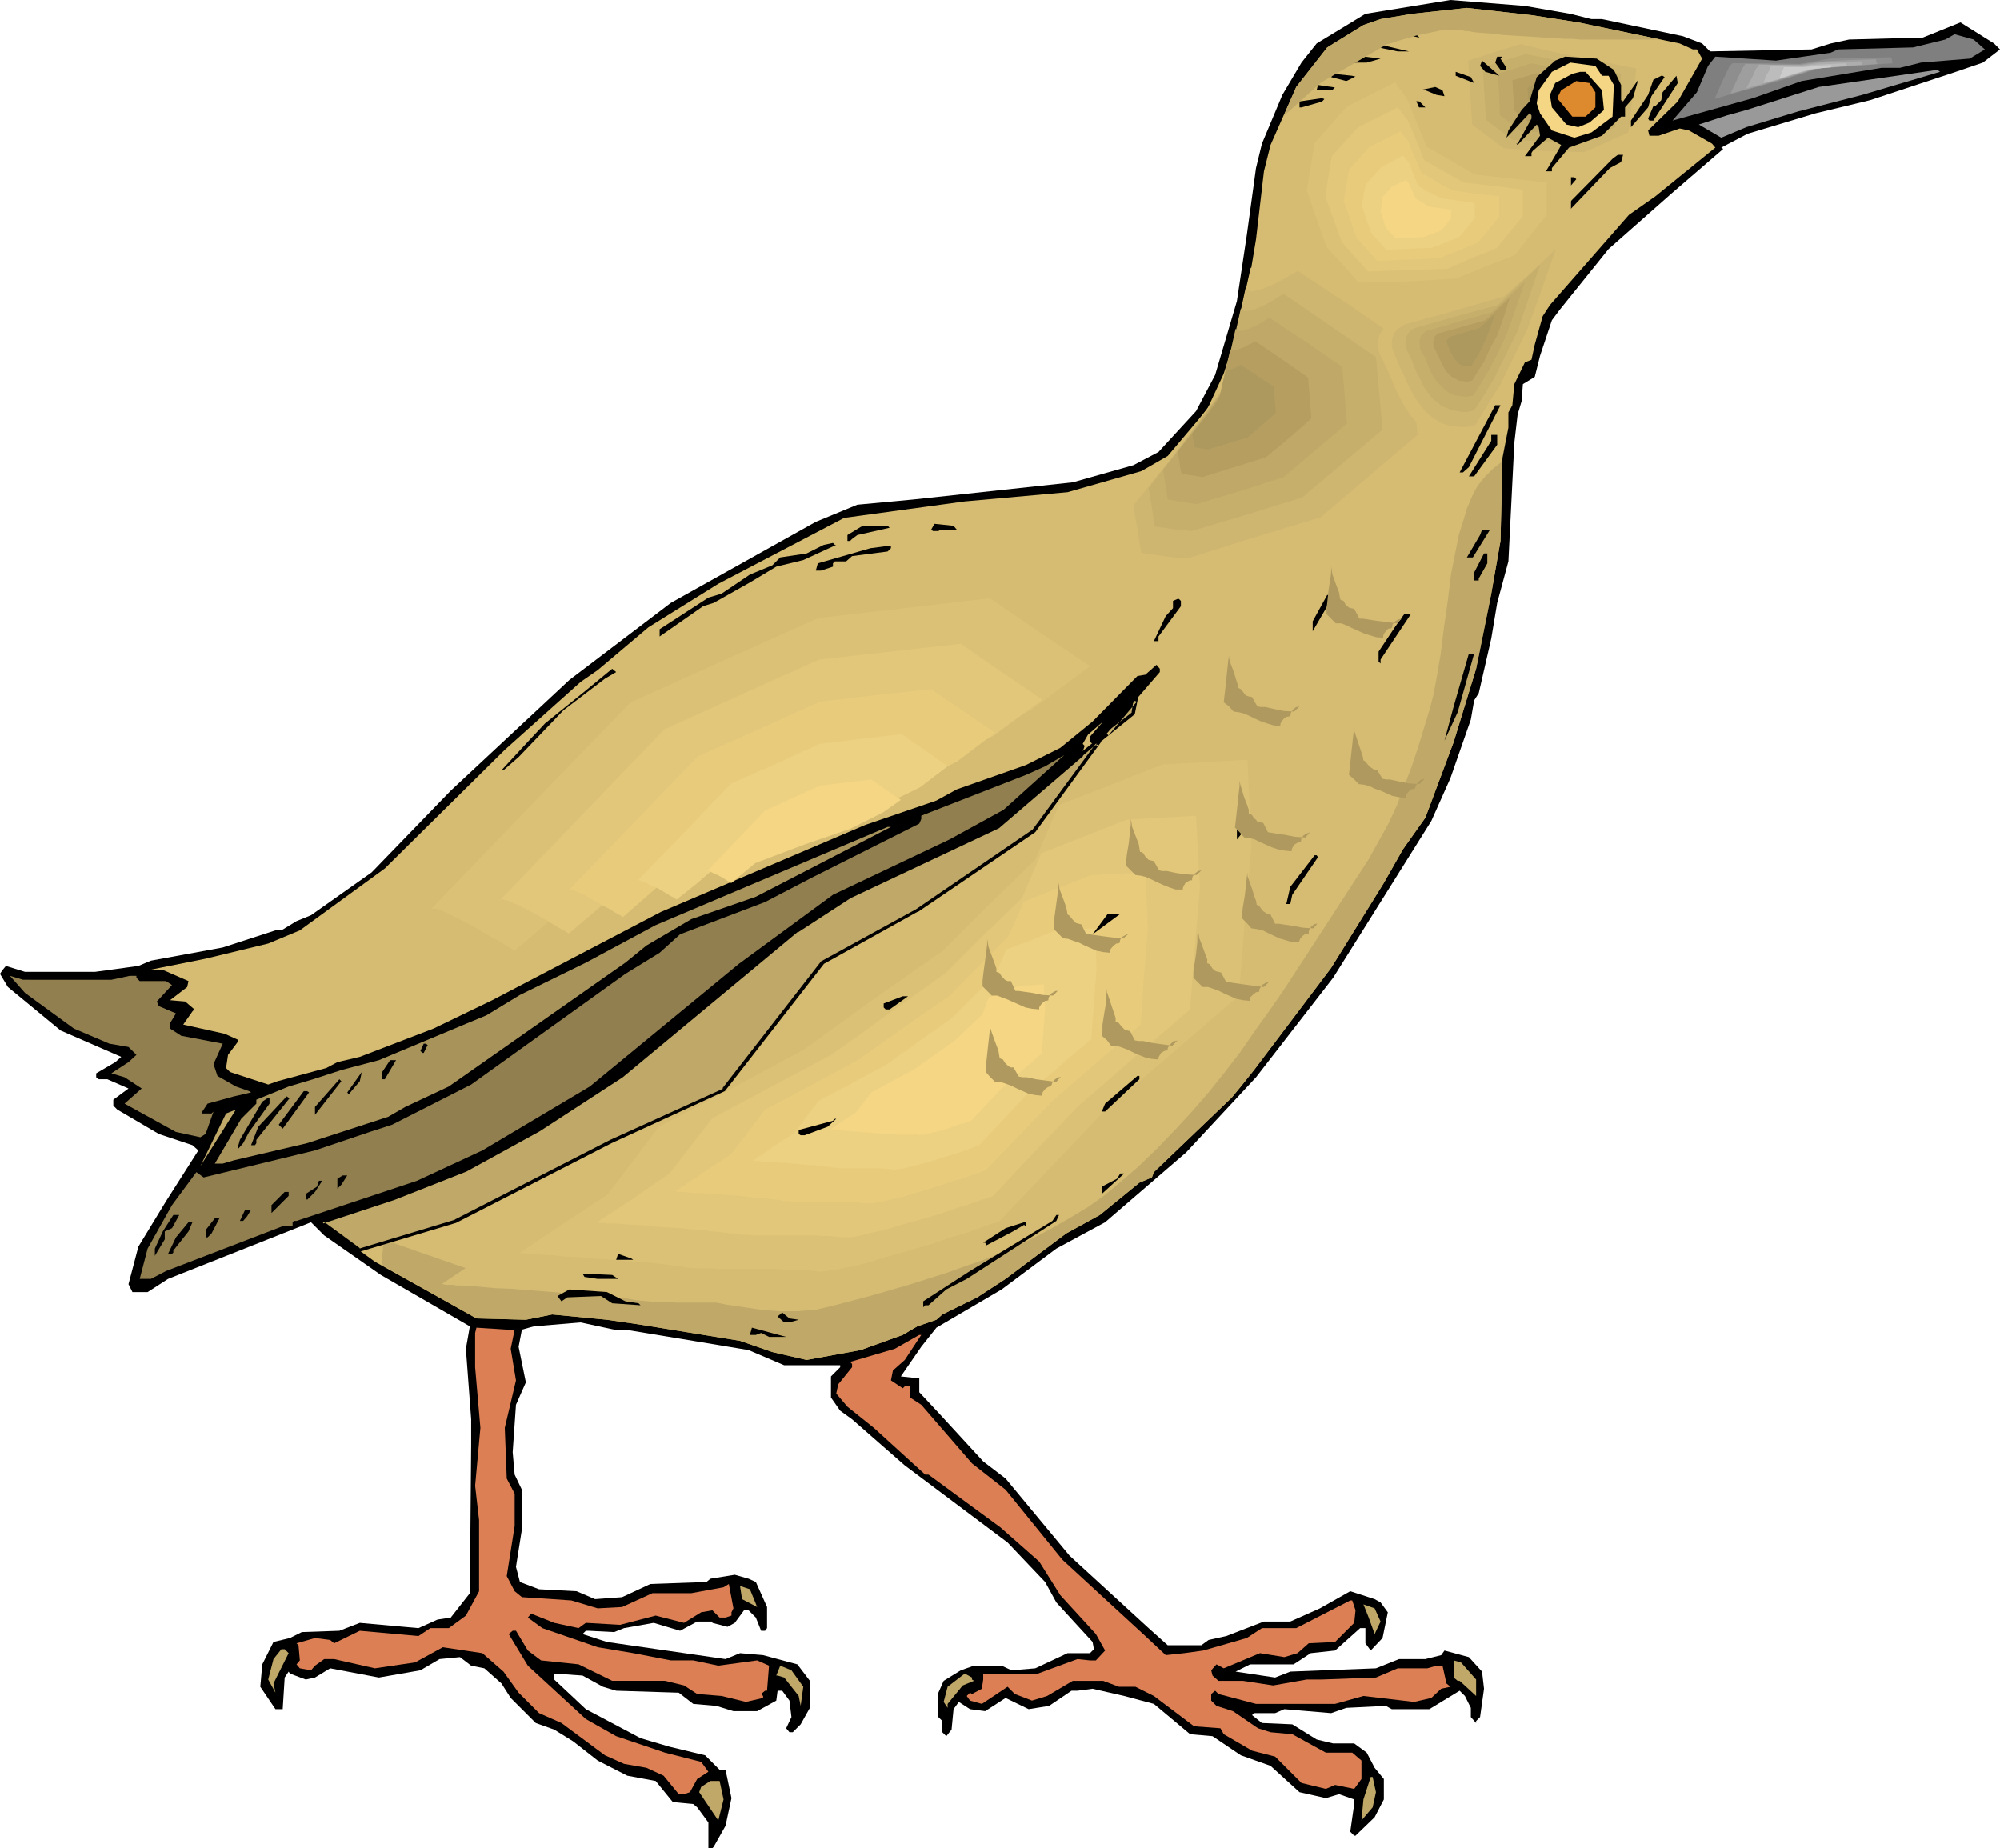 <?xml version="1.0" encoding="UTF-8" standalone="no"?>
<svg
   version="1.0"
   width="129.766mm"
   height="119.916mm"
   id="svg139"
   sodipodi:docname="Bird 152.wmf"
   xmlns:inkscape="http://www.inkscape.org/namespaces/inkscape"
   xmlns:sodipodi="http://sodipodi.sourceforge.net/DTD/sodipodi-0.dtd"
   xmlns="http://www.w3.org/2000/svg"
   xmlns:svg="http://www.w3.org/2000/svg">
  <sodipodi:namedview
     id="namedview139"
     pagecolor="#ffffff"
     bordercolor="#000000"
     borderopacity="0.25"
     inkscape:showpageshadow="2"
     inkscape:pageopacity="0.0"
     inkscape:pagecheckerboard="0"
     inkscape:deskcolor="#d1d1d1"
     inkscape:document-units="mm" />
  <defs
     id="defs1">
    <pattern
       id="WMFhbasepattern"
       patternUnits="userSpaceOnUse"
       width="6"
       height="6"
       x="0"
       y="0" />
  </defs>
  <path
     style="fill:#000000;fill-opacity:1;fill-rule:evenodd;stroke:none"
     d="m 385.092,3.393 5.171,1.293 h 2.586 l 19.877,4.201 4.686,1.777 1.939,1.939 24.886,-0.485 4.686,-1.454 4.525,-0.969 18.099,-0.485 9.211,-3.716 8.242,5.17 1.454,1.454 -4.202,3.232 -6.626,2.262 -21.008,6.948 -13.413,3.232 -16.645,5.009 -6.464,3.393 0.485,0.323 -12.928,11.149 -15.19,13.411 -11.958,14.865 -1.939,2.585 -2.909,8.725 -1.293,5.17 -2.909,1.777 -0.323,4.201 -0.97,3.232 -0.808,6.948 -1.454,29.084 -2.747,10.179 -1.454,8.725 -3.07,13.411 -1.131,1.777 -0.808,4.686 -5.01,14.38 -4.686,10.503 -24.078,38.455 -18.907,24.398 -17.13,18.42 -19.877,17.127 -11.958,6.463 -13.413,10.018 -15.998,9.371 -3.717,4.686 -5.01,7.271 4.525,0.485 v 3.393 l 4.686,5.009 10.989,11.957 5.494,4.201 15.675,18.905 19.392,17.774 4.686,4.201 h 8.242 l 1.778,-1.293 4.363,-0.969 9.211,-3.555 h 6.464 l 7.272,-3.232 7.434,-4.201 5.979,1.939 1.454,0.808 1.778,2.424 -1.293,6.302 -2.909,3.07 -1.293,-1.777 v -3.716 h -1.293 l -6.141,5.494 -5.979,0.646 -4.202,2.747 h -10.666 l -3.555,1.777 9.696,1.454 3.717,-1.454 8.242,-0.323 12.766,-0.485 5.656,-2.262 h 6.464 l 3.878,-0.969 0.808,-1.131 5.979,1.616 3.232,3.555 0.485,4.201 -0.97,6.948 -0.97,0.969 v 0.485 l -1.293,-1.454 v -2.262 l -1.454,-2.908 -1.293,-1.293 -7.434,4.524 h -9.211 l -1.454,-0.808 -9.696,0.485 -3.717,1.293 -11.474,-0.969 -2.262,0.969 h -5.171 l -0.485,0.485 2.424,1.939 7.434,0.323 5.979,3.716 4.04,0.969 h 5.171 l 3.07,2.262 1.939,3.716 2.262,2.747 v 5.009 l -2.262,4.363 -4.686,4.524 h -0.323 l -0.97,-0.969 0.97,-6.786 v -1.131 l -3.717,-1.293 -3.232,0.969 -6.464,-1.454 -7.11,-6.463 -7.272,-2.585 -6.949,-4.686 -5.494,-0.485 -8.888,-7.433 -7.272,-1.939 -7.757,-1.777 -3.717,0.485 h -1.454 l -5.494,3.716 -5.01,0.808 -5.656,-2.747 -5.01,3.232 -3.717,-0.485 -2.747,-1.777 -1.293,1.777 -0.485,5.009 -1.293,1.616 -0.97,-0.969 v -2.747 l -0.97,-0.969 v -5.978 l 1.293,-2.908 4.202,-2.585 3.232,-1.131 h 6.787 l 2.424,1.131 5.818,-0.485 7.918,-3.716 h 5.494 l 0.97,-0.969 -0.323,-1.777 -8.888,-9.695 -2.747,-5.009 -9.211,-9.695 -25.21,-18.905 -12.928,-11.31 -2.909,-2.1 -2.262,-3.232 v -5.17 l 2.262,-2.262 v -0.485 h -13.736 l -8.726,-3.716 -13.574,-2.262 -16.645,-2.747 h -2.747 l -8.242,-1.777 -11.474,0.969 -2.909,0.808 -0.808,4.201 1.778,8.725 -2.424,5.494 -0.808,11.634 0.485,5.494 1.778,3.716 v 9.695 l -1.454,9.21 0.97,3.716 4.686,1.777 9.211,0.485 4.525,1.939 6.626,-0.485 6.949,-3.232 13.736,-0.485 0.97,-0.808 5.979,-0.969 3.394,0.969 1.778,0.808 2.747,6.14 v 5.17 l -0.485,0.646 h -0.97 l -1.293,-3.232 -1.778,-1.777 h -1.131 l -2.262,3.07 -1.778,0.969 -3.717,-0.969 v -0.323 h -3.717 l -4.202,2.262 -6.464,-1.939 -7.272,1.293 -2.424,0.969 -6.302,-0.323 h -0.646 l -0.808,0.808 5.979,1.939 29.088,4.201 3.555,-1.454 5.656,0.485 8.403,2.262 3.07,4.039 v 6.625 l -2.262,4.039 -1.939,1.939 h -0.808 l -0.808,-0.969 1.293,-2.747 -0.485,-4.039 -1.778,-2.424 h -1.131 l -0.323,2.424 -4.686,2.585 h -5.818 l -4.202,-1.293 -5.656,-0.485 -3.555,-2.747 -15.352,-0.485 -3.232,-0.969 -5.01,-2.747 -6.949,-0.485 v 1.454 l 7.757,7.271 13.413,7.109 7.11,2.1 8.726,2.101 3.555,3.555 h 1.454 l 1.454,6.948 -1.454,6.786 -2.909,5.17 -0.323,0.323 h -0.97 v -6.302 l -2.747,-3.716 -0.97,-0.808 -5.01,-0.485 -4.202,-5.17 -6.949,-1.293 -7.272,-3.716 -5.979,-4.686 -4.686,-2.908 -4.525,-1.616 -6.141,-6.14 -2.262,-3.555 -4.202,-3.716 -3.232,-0.646 -2.747,-2.1 -5.01,0.485 -4.686,2.747 -10.181,1.777 -11.958,-2.262 -3.717,2.262 -2.262,0.485 -3.878,-1.454 -0.323,-0.485 -0.97,1.454 -0.485,7.756 h -1.778 l -3.717,-5.494 0.485,-5.494 2.747,-5.494 4.04,-0.969 2.909,-1.454 9.211,-0.323 5.01,-1.939 14.382,1.293 4.686,-2.1 3.232,-0.485 4.686,-5.978 0.323,-36.355 v -6.302 l -1.293,-17.289 0.97,-5.494 -21.816,-12.603 -13.898,-9.695 -3.232,-3.232 -35.067,13.896 -5.01,3.232 h -3.717 l -0.97,-1.939 2.424,-9.21 6.787,-11.149 7.918,-12.441 -1.454,-1.293 -8.242,-2.747 -10.181,-5.978 -0.97,-0.969 v -1.454 l 3.717,-2.747 -5.171,-2.262 h -2.101 l -0.646,-0.485 v -0.969 l 4.686,-2.747 1.454,-1.293 L 14.867,252.707 1.939,242.043 0,238.811 l 0.646,-0.969 0.808,-0.969 4.686,1.454 H 23.27 l 10.666,-1.454 3.07,-1.293 17.614,-3.232 12.928,-4.201 h 1.454 l 3.717,-2.262 3.555,-1.454 14.867,-10.503 19.392,-20.036 29.088,-27.145 24.886,-18.905 35.552,-19.874 10.181,-4.201 13.898,-1.293 38.946,-4.201 14.867,-4.201 6.141,-3.232 9.211,-10.018 4.686,-8.887 5.333,-18.097 2.424,-16.158 2.262,-16.481 1.454,-5.978 5.01,-11.957 4.686,-7.917 3.717,-4.686 L 334.835,3.393 355.681,0 373.942,1.454 Z"
     id="path1" />
  <path
     style="fill:#d6bc72;fill-opacity:1;fill-rule:evenodd;stroke:none"
     d="m 387.032,5.494 24.886,5.17 3.232,1.454 h 0.97 l 1.293,2.262 -5.979,10.503 -7.272,7.109 0.323,1.293 h 2.262 l 5.171,-1.777 2.262,0.485 5.656,3.232 0.808,0.969 -14.706,11.957 -6.464,4.524 -19.392,22.136 -1.778,2.747 -1.939,6.948 -0.808,3.716 -1.616,0.646 -2.586,5.332 -0.485,5.17 -0.97,1.777 v 3.716 l -1.454,7.433 -0.485,20.359 -2.262,12.926 -3.717,18.42 -5.494,17.935 -6.949,18.581 -5.494,7.756 -4.686,8.24 -12.928,20.843 -18.907,25.044 -3.232,4.039 -2.262,2.747 -19.069,18.258 -0.485,1.293 -3.07,1.293 -9.696,7.917 -8.242,4.524 -14.867,11.149 -6.949,4.524 -8.565,4.201 -1.454,1.293 -4.686,1.616 -3.555,2.101 -10.342,3.716 -13.251,2.424 -8.403,-1.939 -7.918,-2.747 -24.886,-4.039 -7.757,-1.131 -13.413,-1.293 -6.464,1.293 -12.12,-0.323 -24.886,-13.896 -12.443,-9.048 -0.485,-0.646 17.614,-5.978 17.614,-6.948 17.938,-9.695 20.362,-13.249 42.986,-35.709 12.928,-8.24 36.198,-17.127 20.523,-17.612 0.808,-2.262 -0.485,-0.485 1.293,-2.262 3.717,-3.232 -3.232,3.716 v 1.293 l 0.646,0.485 h 1.293 l 15.19,-17.612 v -0.808 l -0.808,-0.969 -2.747,2.424 -1.939,0.323 -10.989,11.149 -7.918,6.463 -8.403,4.201 -16.968,5.978 -5.01,2.747 -17.453,5.978 -50.096,21.328 -41.37,21.651 -14.382,6.948 -18.099,6.948 -5.494,1.293 -2.747,1.454 -11.958,3.232 -2.262,0.808 -9.373,-3.07 -0.97,-0.969 0.485,-3.232 2.424,-3.232 v -0.485 l -3.232,-1.454 -10.181,-2.262 2.262,-3.232 0.485,-0.485 -2.262,-1.939 -3.717,-0.323 4.202,-3.232 0.323,-1.454 -6.302,-2.747 h -3.232 l 13.736,-2.747 15.352,-3.716 7.757,-3.232 20.846,-15.188 29.411,-29.084 18.584,-16.642 4.202,-2.908 12.443,-10.503 17.13,-10.664 30.866,-16.158 29.573,-4.039 25.21,-2.262 18.099,-5.17 6.464,-3.716 9.696,-11.472 4.04,-8.725 5.656,-18.097 0.808,-6.14 1.454,-8.725 1.939,-16.642 1.616,-6.463 6.302,-14.219 7.595,-9.695 8.888,-5.494 4.202,-1.454 7.757,-1.293 13.413,-1.454 15.837,1.777 z"
     id="path2" />
  <path
     style="fill:#d6bc72;fill-opacity:1;fill-rule:evenodd;stroke:none"
     d="m 88.557,225.724 57.853,-60.107 54.298,-24.237 49.45,-5.817 28.765,19.551 -17.291,12.765 -32.158,16.158 -44.925,15.027 -48.48,18.42 -23.27,19.712 v -0.162 l -0.323,-0.162 -0.323,-0.162 -0.323,-0.162 -0.646,-0.323 -0.646,-0.485 -0.646,-0.485 -0.808,-0.485 -1.939,-0.969 -1.939,-1.293 -4.525,-2.424 -2.262,-1.131 -2.101,-1.293 -2.101,-0.969 -1.778,-0.808 -0.808,-0.162 -0.808,-0.323 -0.646,-0.162 h -0.485 l -0.485,-0.162 -0.323,0.162 -0.162,0.162 z"
     id="path3" />
  <path
     style="fill:#dbc175;fill-opacity:1;fill-rule:evenodd;stroke:none"
     d="m 105.525,223.138 24.563,-25.529 24.563,-25.368 22.947,-10.341 23.109,-10.341 21.17,-2.424 20.846,-2.424 12.282,8.402 12.282,8.24 -14.544,10.826 -13.736,6.948 -13.736,6.786 -19.069,6.302 -19.23,6.463 -20.523,7.756 -20.685,7.917 -19.554,16.804 -0.162,-0.162 h -0.162 l -0.162,-0.162 -0.485,-0.323 -0.485,-0.323 -0.485,-0.162 -1.293,-0.969 -1.616,-0.808 -1.778,-0.969 -3.717,-2.262 -1.939,-0.969 -1.778,-0.969 -1.778,-0.808 -1.616,-0.808 -1.293,-0.485 -0.485,-0.162 h -0.485 -0.485 -0.162 l -0.162,0.162 z"
     id="path4" />
  <path
     style="fill:#e2c67a;fill-opacity:1;fill-rule:evenodd;stroke:none"
     d="m 122.493,220.876 20.2,-21.005 20.2,-21.005 18.907,-8.564 19.069,-8.564 17.453,-1.939 17.291,-1.939 10.019,6.948 5.01,3.393 5.01,3.393 -5.979,4.363 -6.141,4.524 -11.15,5.655 -11.312,5.655 -15.837,5.17 -15.675,5.332 -33.936,12.926 -16.16,13.734 v 0 l -0.162,-0.162 -0.323,-0.162 -0.162,-0.162 -0.97,-0.485 -1.131,-0.646 -1.293,-0.808 -1.293,-0.808 -3.232,-1.777 -3.07,-1.616 -1.454,-0.646 -1.293,-0.646 -0.97,-0.323 -0.97,-0.162 h -0.162 -0.323 l -0.162,0.162 z"
     id="path5" />
  <path
     style="fill:#e8cc7c;fill-opacity:1;fill-rule:evenodd;stroke:none"
     d="m 139.299,218.453 31.835,-32.962 14.867,-6.625 15.029,-6.786 13.574,-1.616 13.736,-1.454 15.675,10.664 -9.373,7.109 -8.888,4.363 -8.888,4.524 -12.282,4.039 -12.443,4.039 -13.413,5.17 -13.413,5.009 -6.302,5.494 -6.302,5.494 -0.162,-0.162 -0.485,-0.323 -0.646,-0.323 -0.808,-0.485 -0.97,-0.646 -1.293,-0.646 -4.848,-2.747 -1.131,-0.485 -0.97,-0.485 -0.808,-0.323 -0.646,-0.162 h -0.485 z"
     id="path6" />
  <path
     style="fill:#edd182;fill-opacity:1;fill-rule:evenodd;stroke:none"
     d="m 156.267,216.029 23.109,-23.913 10.989,-4.847 10.666,-4.847 20.038,-2.424 2.747,1.939 2.909,1.939 5.656,4.039 -3.394,2.585 -3.394,2.585 -12.928,6.302 -9.05,3.07 -9.05,3.07 -9.534,3.716 -9.858,3.716 -4.525,3.878 -4.686,3.716 h -0.162 l -0.162,-0.162 -0.485,-0.323 -0.646,-0.323 -0.808,-0.485 -0.808,-0.485 -1.616,-0.969 -1.939,-0.808 -0.808,-0.485 -0.646,-0.323 -0.646,-0.162 -0.485,-0.162 h -0.323 z"
     id="path7" />
  <path
     style="fill:#f4d684;fill-opacity:1;fill-rule:evenodd;stroke:none"
     d="m 173.235,213.767 14.382,-15.027 13.574,-6.14 12.443,-1.454 7.272,5.009 -4.363,3.07 -8.08,4.039 -11.312,3.878 -11.958,4.524 -5.818,4.847 h -0.162 l -0.162,-0.162 -0.323,-0.162 -0.323,-0.162 -0.97,-0.646 -1.131,-0.646 -1.131,-0.485 -0.97,-0.485 -0.323,-0.162 h -0.323 -0.323 z"
     id="path8" />
  <path
     style="fill:#bfa868;fill-opacity:1;fill-rule:evenodd;stroke:none"
     d="m 94.374,304.089 33.451,11.634 13.898,-4.686 10.504,-2.262 2.101,1.293 1.939,1.293 4.363,2.747 2.101,1.293 2.101,0.969 2.262,0.969 2.424,0.808 8.565,1.777 4.363,0.646 4.363,0.646 4.363,0.323 h 4.363 l 2.101,-0.162 2.262,-0.162 2.101,-0.485 2.101,-0.485 9.211,-2.424 9.534,-2.747 9.211,-2.908 4.525,-1.616 4.686,-1.616 4.363,-1.777 4.525,-1.939 4.202,-2.101 4.202,-2.262 4.202,-2.424 4.04,-2.424 3.878,-2.747 3.717,-3.07 4.686,-4.039 4.525,-4.363 4.363,-4.524 4.202,-4.524 4.202,-4.847 3.878,-4.847 3.878,-5.009 3.555,-5.17 3.717,-5.17 3.555,-5.17 6.949,-10.664 13.736,-21.167 2.424,-4.363 2.424,-4.363 2.101,-4.524 1.778,-4.686 1.778,-4.686 1.616,-4.847 2.909,-9.533 0.808,-3.232 0.646,-3.232 1.131,-6.625 0.808,-6.463 0.97,-6.786 0.808,-6.625 0.646,-3.232 0.646,-3.232 0.646,-3.232 0.97,-3.07 0.97,-3.232 1.293,-3.07 0.646,-1.293 0.646,-1.131 0.97,-1.293 0.808,-0.969 2.101,-2.1 2.262,-1.777 -0.485,19.551 -2.262,12.926 -3.717,18.42 -5.494,17.935 -6.949,18.581 -5.494,7.756 -4.686,8.24 -12.928,20.843 -18.907,25.044 -3.232,4.039 -2.262,2.747 -19.069,18.258 -0.485,1.293 -3.07,1.293 -9.696,7.917 -8.242,4.524 -14.867,11.149 -6.949,4.524 -8.565,4.201 -1.454,1.293 -4.686,1.616 -3.555,2.101 -10.342,3.716 -13.251,2.424 -8.403,-1.939 -7.918,-2.747 -24.886,-4.039 -7.757,-1.131 -13.413,-1.293 -6.464,1.293 -12.12,-0.323 -23.109,-13.088 v -1.293 -1.131 l 0.162,-1.131 v -0.808 l 0.162,-0.646 v -0.646 l 0.162,-0.323 z"
     id="path9" />
  <path
     style="fill:#d6bc72;fill-opacity:1;fill-rule:evenodd;stroke:none"
     d="m 306.716,65.6 -6.464,28.922 -15.19,20.359 -10.666,13.572 2.101,13.411 12.928,1.777 38.784,-11.795 28.118,-23.752 -2.101,-25.368 -32.32,-22.136 v 0 h -0.162 l -0.485,0.323 -0.646,0.485 -0.808,0.485 -0.97,0.646 -1.131,0.646 -2.586,1.293 -2.586,1.131 -1.293,0.485 -1.293,0.162 -0.97,0.162 h -0.97 l -0.808,-0.323 z"
     id="path10" />
  <path
     style="fill:#ceb570;fill-opacity:1;fill-rule:evenodd;stroke:none"
     d="m 305.424,70.771 -2.586,12.118 -2.747,12.28 -6.464,8.725 -6.464,8.564 -9.211,11.472 0.97,5.817 0.97,5.817 5.494,0.808 5.494,0.646 16.483,-5.17 16.483,-5.009 23.755,-20.197 -0.97,-10.826 -0.808,-10.664 -13.736,-9.533 -13.898,-9.21 v 0 l -0.323,0.323 -0.646,0.323 -0.646,0.323 -0.97,0.646 -0.97,0.485 -2.101,1.131 -2.262,0.969 -0.97,0.323 -1.131,0.323 -0.808,0.162 h -0.808 l -0.646,-0.323 z"
     id="path11" />
  <path
     style="fill:#c6af6b;fill-opacity:1;fill-rule:evenodd;stroke:none"
     d="m 304.292,75.618 -2.262,10.179 -2.424,10.018 -5.171,7.109 -5.333,7.271 -3.717,4.686 -3.717,4.847 0.808,4.686 0.646,4.686 4.525,0.646 4.525,0.485 13.574,-4.039 13.574,-4.201 19.715,-16.642 -1.616,-17.774 -22.624,-15.511 v 0 l -0.323,0.162 -0.485,0.323 -0.646,0.323 -0.646,0.485 -0.808,0.485 -1.778,0.969 -1.778,0.808 -0.97,0.323 -0.808,0.162 -0.808,0.162 h -0.646 l -0.485,-0.323 z"
     id="path12" />
  <path
     style="fill:#bfa868;fill-opacity:1;fill-rule:evenodd;stroke:none"
     d="m 303,80.627 -1.778,7.917 -1.778,7.917 -4.202,5.655 -4.04,5.494 -5.979,7.594 1.131,7.271 3.555,0.646 3.555,0.485 10.827,-3.232 10.504,-3.393 15.514,-13.088 -1.131,-13.896 -8.888,-6.14 -9.05,-5.978 v 0 l -0.323,0.162 -0.323,0.323 -0.323,0.162 -1.293,0.808 -1.293,0.646 -1.454,0.646 -1.454,0.323 -0.646,0.162 h -0.485 l -0.323,-0.162 z"
     id="path13" />
  <path
     style="fill:#b59e60;fill-opacity:1;fill-rule:evenodd;stroke:none"
     d="m 301.707,85.636 -1.293,5.817 -1.293,5.655 -2.909,4.201 -3.07,4.039 -4.363,5.332 0.485,2.747 0.162,1.454 0.323,1.293 5.171,0.808 15.514,-4.847 5.656,-4.686 5.494,-4.847 -0.808,-10.018 -6.464,-4.524 -6.464,-4.363 h -0.162 -0.162 l -0.162,0.162 -0.323,0.323 -0.808,0.323 -1.131,0.646 -0.97,0.323 -0.97,0.323 -0.485,0.162 h -0.485 l -0.323,-0.162 z"
     id="path14" />
  <path
     style="fill:#ad995e;fill-opacity:1;fill-rule:evenodd;stroke:none"
     d="m 300.576,90.645 -1.616,7.271 -3.878,5.009 -2.747,3.393 0.646,3.393 3.232,0.485 9.696,-2.908 6.949,-5.978 -0.485,-6.463 -8.08,-5.332 h -0.162 l -0.323,0.323 -1.293,0.485 -0.646,0.323 -0.485,0.162 h -0.485 z"
     id="path15" />
  <path
     style="fill:#d6bc72;fill-opacity:1;fill-rule:evenodd;stroke:none"
     d="m 385.254,57.198 -15.029,13.734 -28.926,8.079 v 0 l -0.162,0.162 -0.323,0.162 -0.323,0.162 -0.808,0.646 -0.808,0.969 -0.323,0.485 -0.323,0.646 -0.162,0.808 -0.162,0.808 v 0.969 l 0.162,0.969 0.323,1.131 0.646,1.293 1.131,2.424 1.131,2.585 0.97,2.262 1.131,2.262 1.131,2.101 1.454,2.101 1.616,1.939 0.97,0.808 0.97,0.969 1.131,0.646 0.97,0.646 1.131,0.646 1.131,0.323 1.131,0.162 0.97,0.323 h 1.939 1.778 l 0.646,-0.162 0.646,-0.162 h 0.485 l 0.323,-0.162 h 0.323 v 0 l 6.949,-11.634 8.08,-16.158 z"
     id="path16" />
  <path
     style="fill:#ceb570;fill-opacity:1;fill-rule:evenodd;stroke:none"
     d="m 381.537,61.076 -6.302,5.978 -6.464,5.655 -12.282,3.555 -12.282,3.393 v 0 l -0.162,0.162 -0.485,0.323 -0.808,0.485 -0.646,0.808 -0.323,0.485 -0.162,0.485 -0.162,0.646 -0.162,0.808 v 0.808 l 0.162,0.808 0.323,0.969 0.485,1.131 0.97,2.262 0.97,1.939 0.808,1.939 0.97,1.939 0.97,1.777 1.131,1.616 1.293,1.616 1.778,1.616 0.97,0.646 0.808,0.485 0.97,0.485 0.97,0.323 1.778,0.323 1.616,0.162 h 1.454 l 1.131,-0.162 0.323,-0.162 0.323,-0.162 h 0.162 0.162 l 2.909,-4.847 3.07,-4.847 3.394,-6.948 3.394,-6.948 3.555,-9.856 z"
     id="path17" />
  <path
     style="fill:#c6af6b;fill-opacity:1;fill-rule:evenodd;stroke:none"
     d="m 377.659,64.954 -5.171,4.847 -5.171,5.009 -10.181,2.747 -10.181,2.908 h -0.162 l -0.323,0.323 -0.646,0.323 -0.485,0.646 -0.485,0.969 -0.162,0.485 v 0.646 0.646 l 0.162,0.646 0.162,0.808 0.485,0.808 0.808,1.777 0.646,1.777 0.808,1.616 0.808,1.616 0.646,1.454 0.97,1.293 1.131,1.454 1.454,1.131 0.646,0.646 0.808,0.323 1.616,0.646 1.454,0.323 1.293,0.162 h 1.293 l 0.808,-0.162 0.646,-0.162 h 0.162 v 0 l 2.586,-4.039 2.424,-4.039 5.656,-11.472 z"
     id="path18" />
  <path
     style="fill:#bfa868;fill-opacity:1;fill-rule:evenodd;stroke:none"
     d="m 373.942,69.155 -4.04,3.716 -4.202,3.716 -7.918,2.262 -7.757,2.262 h -0.162 l -0.323,0.162 -0.485,0.485 -0.485,0.485 -0.323,0.646 -0.162,0.969 v 0.485 l 0.162,0.485 v 0.646 l 0.323,0.808 0.808,1.293 0.485,1.293 1.131,2.585 0.646,1.131 0.808,1.131 0.97,0.969 0.97,0.969 1.131,0.808 1.293,0.485 1.131,0.162 1.131,0.162 h 0.808 l 0.808,-0.162 h 0.485 l 0.162,-0.162 1.939,-3.07 1.939,-3.232 2.262,-4.363 2.101,-4.524 z"
     id="path19" />
  <path
     style="fill:#b59e60;fill-opacity:1;fill-rule:evenodd;stroke:none"
     d="m 370.225,73.033 -2.909,2.747 -3.07,2.747 -5.656,1.616 -5.818,1.616 v 0 l -0.323,0.162 -0.323,0.323 -0.323,0.323 -0.162,0.485 -0.162,0.646 v 0.808 l 0.162,0.485 0.162,0.485 0.97,1.939 0.808,1.777 0.97,1.777 0.646,0.646 0.808,0.808 0.97,0.485 0.808,0.485 h 0.808 l 0.808,0.162 h 0.646 l 0.646,-0.162 h 0.323 v 0 l 1.454,-2.424 1.454,-2.262 1.454,-3.232 1.778,-3.232 1.616,-4.524 z"
     id="path20" />
  <path
     style="fill:#ad995e;fill-opacity:1;fill-rule:evenodd;stroke:none"
     d="m 366.67,76.911 -3.878,3.555 -7.11,2.101 h -0.162 v 0.162 l -0.485,0.323 -0.162,0.323 -0.162,0.323 0.162,0.485 0.162,0.485 0.323,0.646 0.162,0.646 0.646,1.131 0.646,1.131 0.323,0.323 0.485,0.485 0.646,0.485 0.485,0.162 0.485,0.162 h 0.97 0.323 l 0.323,-0.162 v 0 l 1.778,-2.908 1.939,-4.039 z"
     id="path21" />
  <path
     style="fill:#d6bc72;fill-opacity:1;fill-rule:evenodd;stroke:none"
     d="m 356.328,13.249 1.131,18.42 9.373,6.948 22.947,1.131 12.766,-5.817 2.262,-18.42 -17.291,-3.393 -16.16,-3.555 z"
     id="path22" />
  <path
     style="fill:#ceb570;fill-opacity:1;fill-rule:evenodd;stroke:none"
     d="m 360.044,14.865 0.485,7.917 0.485,7.756 3.878,2.908 3.878,2.908 9.858,0.646 9.858,0.323 5.333,-2.424 5.494,-2.424 0.97,-7.756 0.97,-7.917 -14.706,-2.908 -6.949,-1.454 -6.787,-1.616 z"
     id="path23" />
  <path
     style="fill:#c6af6b;fill-opacity:1;fill-rule:evenodd;stroke:none"
     d="m 363.6,16.481 0.808,12.926 3.232,2.424 3.232,2.424 8.08,0.485 8.242,0.323 4.363,-1.939 4.525,-1.939 0.808,-6.463 0.646,-6.625 -6.141,-1.131 -5.818,-1.293 -5.818,-1.293 -5.656,-1.131 z"
     id="path24" />
  <path
     style="fill:#bfa868;fill-opacity:1;fill-rule:evenodd;stroke:none"
     d="m 367.316,18.097 0.323,5.17 0.162,5.009 2.747,1.939 2.424,1.939 6.464,0.323 6.302,0.323 3.394,-1.616 3.555,-1.616 1.131,-10.179 -4.686,-0.969 -4.686,-0.969 -4.525,-0.969 -4.363,-0.969 -4.04,1.293 z"
     id="path25" />
  <path
     style="fill:#b59e60;fill-opacity:1;fill-rule:evenodd;stroke:none"
     d="m 370.872,19.712 0.485,7.433 3.717,2.908 9.211,0.323 2.586,-1.131 2.424,-1.131 0.485,-3.716 0.485,-3.716 -3.394,-0.646 -3.394,-0.646 -3.394,-0.808 -3.232,-0.646 z"
     id="path26" />
  <path
     style="fill:#ad995e;fill-opacity:1;fill-rule:evenodd;stroke:none"
     d="m 374.588,21.49 0.323,4.524 2.262,1.777 5.656,0.162 3.232,-1.293 0.485,-4.686 -4.363,-0.808 -3.878,-0.969 z"
     id="path27" />
  <path
     style="fill:#d6bc72;fill-opacity:1;fill-rule:evenodd;stroke:none"
     d="m 257.105,201.325 -26.502,26.014 -40.238,28.761 -41.693,22.136 -15.029,19.712 -25.371,16.966 h 0.485 l 0.485,0.162 h 0.808 0.97 l 0.97,0.162 h 1.293 l 1.454,0.162 h 1.454 l 1.616,0.162 3.555,0.323 4.04,0.162 4.04,0.323 8.242,0.646 3.878,0.323 3.717,0.323 1.778,0.162 1.616,0.162 1.454,0.162 1.454,0.162 h 1.293 l 1.131,0.162 0.808,0.162 0.808,0.162 1.454,0.162 1.778,0.162 2.101,0.162 h 2.424 l 2.586,0.162 h 2.586 5.656 8.565 l 2.586,0.162 h 2.424 l 2.262,0.162 2.101,0.162 1.616,0.162 0.808,0.162 h 1.131 l 1.131,-0.162 1.454,-0.162 1.616,-0.323 1.778,-0.323 1.778,-0.323 1.939,-0.485 2.101,-0.485 2.101,-0.485 4.363,-1.293 9.211,-2.747 4.525,-1.454 4.363,-1.293 1.939,-0.646 1.939,-0.646 1.939,-0.646 1.616,-0.646 1.616,-0.485 1.293,-0.485 1.293,-0.485 0.97,-0.323 0.808,-0.162 0.646,-0.323 h 0.323 l 0.162,-0.162 30.219,-31.346 39.107,-33.931 3.394,-43.141 -1.131,-24.721 -24.24,1.131 -29.896,11.957 z"
     id="path28" />
  <path
     style="fill:#dbc175;fill-opacity:1;fill-rule:evenodd;stroke:none"
     d="m 253.873,210.858 -11.312,10.987 -11.15,11.149 -17.291,12.118 -16.968,12.28 -17.776,9.533 -17.776,9.371 -12.605,16.642 -10.827,7.109 -10.827,7.271 h 0.485 0.323 0.646 l 0.808,0.162 h 0.97 l 1.131,0.162 h 1.131 l 1.293,0.162 h 1.293 l 3.07,0.323 3.394,0.162 3.394,0.323 6.949,0.485 3.394,0.323 3.232,0.162 2.747,0.323 1.454,0.162 1.131,0.162 0.97,0.162 h 0.97 l 0.808,0.162 0.646,0.162 1.293,0.162 1.616,0.162 h 1.778 1.939 l 2.101,0.162 h 2.424 4.686 7.272 l 2.101,0.162 h 2.101 1.939 l 1.616,0.162 1.454,0.162 0.808,0.162 h 0.808 l 1.131,-0.162 1.131,-0.162 1.293,-0.162 1.454,-0.323 1.616,-0.323 1.778,-0.323 3.555,-0.969 3.717,-1.131 7.918,-2.262 3.878,-1.131 3.555,-1.293 3.394,-0.969 1.616,-0.485 1.454,-0.646 1.293,-0.323 1.131,-0.485 0.97,-0.323 0.97,-0.323 0.646,-0.162 0.646,-0.162 0.323,-0.162 v 0 l 12.766,-13.411 12.605,-13.249 16.806,-14.38 16.645,-14.38 1.454,-18.42 1.616,-18.258 -0.485,-10.503 -0.485,-10.664 -10.342,0.646 -10.342,0.485 -25.533,10.018 z"
     id="path29" />
  <path
     style="fill:#e2c67a;fill-opacity:1;fill-rule:evenodd;stroke:none"
     d="m 250.641,220.23 -9.373,9.048 -9.211,9.21 -14.059,10.018 -7.11,5.17 -7.11,5.009 -14.544,7.756 -14.544,7.756 -10.504,13.572 -4.525,3.07 -4.363,3.07 -8.888,5.817 h 0.323 l 0.323,0.162 h 0.485 0.646 l 0.808,0.162 h 0.97 0.97 l 2.101,0.162 2.586,0.162 2.747,0.162 2.747,0.323 5.818,0.323 2.747,0.323 2.586,0.162 2.424,0.323 2.101,0.162 0.808,0.162 h 0.808 l 0.646,0.162 h 0.485 l 0.97,0.162 1.293,0.162 h 1.454 l 1.616,0.162 h 3.717 3.878 7.757 l 1.778,0.162 h 1.616 l 1.454,0.162 1.131,0.162 h 0.646 0.646 0.97 l 0.97,-0.162 1.131,-0.162 1.131,-0.323 2.747,-0.646 2.909,-0.646 3.07,-0.969 6.464,-1.777 3.232,-0.969 2.909,-0.969 2.747,-0.969 1.293,-0.323 1.293,-0.485 0.97,-0.323 0.97,-0.323 0.97,-0.323 0.646,-0.162 0.646,-0.323 h 0.323 l 0.323,-0.162 h 0.162 l 10.342,-10.987 10.504,-10.987 13.736,-11.957 13.898,-11.957 1.131,-15.027 1.293,-15.027 -0.485,-8.725 -0.485,-8.725 -8.403,0.485 -8.565,0.485 -10.342,4.039 -10.666,4.201 z"
     id="path30" />
  <path
     style="fill:#e8cc7c;fill-opacity:1;fill-rule:evenodd;stroke:none"
     d="m 247.248,229.601 -14.382,14.542 -11.15,7.756 -11.15,7.917 -11.312,6.14 -11.635,6.14 -4.04,5.332 -4.202,5.494 -6.787,4.524 -3.555,2.424 -3.555,2.262 h 0.323 l 0.323,0.162 h 0.323 1.131 l 1.454,0.162 1.778,0.162 h 1.939 l 2.101,0.162 2.262,0.162 4.525,0.323 2.101,0.323 2.101,0.162 1.778,0.162 1.616,0.162 1.454,0.162 h 0.485 l 0.323,0.162 0.808,0.162 h 0.97 l 1.293,0.162 h 1.293 2.747 6.302 2.909 1.454 l 1.131,0.162 1.131,0.162 h 0.97 0.97 0.808 l 0.646,-0.162 1.939,-0.323 1.939,-0.485 2.424,-0.485 2.424,-0.808 5.01,-1.454 2.424,-0.808 2.424,-0.808 2.262,-0.646 1.939,-0.646 0.808,-0.323 0.808,-0.323 0.646,-0.162 0.485,-0.162 0.485,-0.162 0.323,-0.162 h 0.323 v 0 l 8.242,-8.564 8.242,-8.564 10.827,-9.371 10.827,-9.371 0.808,-11.957 0.97,-11.795 -0.646,-13.572 -13.251,0.646 -8.242,3.232 -8.242,3.232 -1.939,4.363 z"
     id="path31" />
  <path
     style="fill:#edd182;fill-opacity:1;fill-rule:evenodd;stroke:none"
     d="m 244.016,239.135 -10.504,10.503 -8.08,5.655 -8.08,5.817 -16.645,8.887 -2.909,3.878 -3.07,4.039 -2.586,1.616 -2.424,1.616 -5.171,3.555 h 0.323 0.485 0.808 l 0.97,0.162 h 1.293 l 1.454,0.162 3.232,0.162 3.232,0.323 1.616,0.162 h 1.454 l 1.293,0.162 1.131,0.162 0.97,0.162 h 0.646 l 0.646,0.162 h 0.646 l 0.97,0.162 h 0.808 6.787 2.101 l 1.939,0.162 h 0.808 l 0.646,0.162 h 0.646 l 1.131,-0.162 1.293,-0.162 1.616,-0.485 1.616,-0.323 1.778,-0.485 3.717,-1.131 3.555,-1.131 1.616,-0.485 1.293,-0.485 1.293,-0.485 0.808,-0.323 0.323,-0.162 h 0.323 0.162 v 0 l 5.979,-6.302 5.818,-6.302 7.918,-6.786 3.878,-3.393 4.04,-3.393 0.646,-8.564 0.646,-8.725 -0.162,-4.847 -0.323,-5.009 -9.534,0.485 -5.979,2.424 -6.141,2.262 z"
     id="path32" />
  <path
     style="fill:#f4d684;fill-opacity:1;fill-rule:evenodd;stroke:none"
     d="m 240.945,248.668 -6.787,6.463 -10.019,7.109 -10.504,5.655 -3.717,4.847 -6.302,4.201 h 0.162 0.323 0.485 l 0.646,0.162 h 0.808 l 0.808,0.162 1.939,0.162 2.101,0.162 1.939,0.162 h 0.808 l 0.808,0.162 h 0.485 0.485 l 0.808,0.162 h 1.131 1.293 l 1.454,0.162 h 2.747 1.293 0.808 l 0.485,0.162 0.808,-0.162 h 0.808 l 0.808,-0.323 2.262,-0.485 2.262,-0.646 2.262,-0.808 0.97,-0.323 0.808,-0.162 0.808,-0.323 0.485,-0.162 0.485,-0.162 v 0 l 7.434,-7.917 9.858,-8.564 0.808,-10.826 -0.323,-6.14 -5.979,0.323 -7.595,2.908 z"
     id="path33" />
  <path
     style="fill:#000000;fill-opacity:1;fill-rule:evenodd;stroke:none"
     d="m 348.086,9.21 -4.04,-0.808 V 6.948 l 2.747,0.969 z"
     id="path34" />
  <path
     style="fill:#7f7f7f;fill-opacity:1;fill-rule:evenodd;stroke:none"
     d="m 486.739,12.118 -3.717,2.262 -11.958,0.969 -5.171,1.293 h -4.525 l -19.554,3.232 -11.958,4.201 -19.715,5.494 5.979,-6.948 2.747,-6.463 1.778,-2.262 14.867,0.969 13.413,-1.939 1.778,-0.808 18.422,-0.485 7.918,-1.939 2.262,-1.293 4.686,1.293 z"
     id="path35" />
  <path
     style="fill:#000000;fill-opacity:1;fill-rule:evenodd;stroke:none"
     d="m 342.753,12.603 -7.11,-1.454 -0.485,-0.969 10.342,2.424 z"
     id="path36" />
  <path
     style="fill:#000000;fill-opacity:1;fill-rule:evenodd;stroke:none"
     d="m 335.158,15.35 h -4.525 v -1.939 l 7.918,0.969 z"
     id="path37" />
  <path
     style="fill:#000000;fill-opacity:1;fill-rule:evenodd;stroke:none"
     d="m 367.963,14.38 1.454,2.262 v 0.485 h -1.454 l -1.293,-1.777 0.485,-1.454 h 1.293 z"
     id="path38" />
  <path
     style="fill:#000000;fill-opacity:1;fill-rule:evenodd;stroke:none"
     d="m 395.758,17.127 1.778,3.716 v 3.716 l 0.485,0.323 3.717,-5.332 -1.293,4.524 -1.939,2.262 v 2.262 h -0.97 l -4.686,4.686 -8.08,2.908 -4.202,5.009 v 0.808 h -1.454 l 3.394,-5.817 0.323,-0.646 -3.232,-1.777 -3.717,3.232 -0.323,0.485 v 0.808 h -1.616 l 3.717,-5.009 -0.323,-2.101 -0.485,-0.646 -4.686,5.009 -0.323,-0.323 h 0.323 l 3.394,-6.14 v -0.808 l -0.485,-0.485 -5.656,5.978 0.485,-1.777 3.232,-5.009 1.939,-2.101 1.778,-5.978 4.525,-4.039 2.424,-0.969 7.757,0.485 z"
     id="path39" />
  <path
     style="fill:#000000;fill-opacity:1;fill-rule:evenodd;stroke:none"
     d="m 367.64,18.581 -3.394,-0.969 -1.293,-1.454 0.485,-1.293 3.717,3.232 z"
     id="path40" />
  <path
     style="fill:#f4d684;fill-opacity:1;fill-rule:evenodd;stroke:none"
     d="m 392.849,18.581 h 1.616 l 1.293,2.262 -0.323,7.756 -5.171,3.878 -4.202,1.293 -5.494,-1.777 -2.909,-4.201 -0.808,-2.424 0.485,-3.232 3.232,-4.524 4.525,-2.262 6.141,0.808 z"
     id="path41" />
  <path
     style="fill:#999999;fill-opacity:1;fill-rule:evenodd;stroke:none"
     d="m 456.681,23.267 -15.675,4.039 -12.766,3.878 -6.141,2.585 -5.494,-3.232 6.949,-2.262 4.686,-1.293 17.776,-5.655 29.088,-4.201 0.646,0.485 z"
     id="path42" />
  <path
     style="fill:#000000;fill-opacity:1;fill-rule:evenodd;stroke:none"
     d="M 361.499,20.359 356.974,18.581 v -0.969 l 3.717,1.293 z"
     id="path43" />
  <path
     style="fill:#000000;fill-opacity:1;fill-rule:evenodd;stroke:none"
     d="m 392.849,22.136 0.485,4.847 -3.555,3.07 -2.747,1.131 -2.909,-0.646 -3.555,-4.201 -0.485,-3.07 1.293,-2.908 4.202,-2.262 1.939,-0.485 h 1.293 z"
     id="path44" />
  <path
     style="fill:#000000;fill-opacity:1;fill-rule:evenodd;stroke:none"
     d="m 336.128,19.874 h -5.979 l -3.717,-0.969 0.485,-0.808 4.686,0.485 z"
     id="path45" />
  <path
     style="fill:#000000;fill-opacity:1;fill-rule:evenodd;stroke:none"
     d="m 408.201,18.905 -3.232,4.686 -0.808,2.747 -4.202,4.847 v -1.616 l 4.202,-6.302 1.293,-3.716 1.939,-0.969 h 0.323 z"
     id="path46" />
  <path
     style="fill:#000000;fill-opacity:1;fill-rule:evenodd;stroke:none"
     d="m 405.454,29.569 h -0.97 l -0.323,-0.485 1.293,-3.07 h 0.485 l 1.454,-1.454 0.323,-1.939 3.394,-4.039 0.323,1.777 z"
     id="path47" />
  <path
     style="fill:#dd892d;fill-opacity:1;fill-rule:evenodd;stroke:none"
     d="m 391.233,22.621 v 3.716 l -2.424,2.262 h -3.232 l -3.717,-4.524 0.97,-1.939 3.717,-2.262 3.232,0.485 z"
     id="path48" />
  <path
     style="fill:#000000;fill-opacity:1;fill-rule:evenodd;stroke:none"
     d="m 322.876,22.136 0.323,-1.293 8.888,1.293 z"
     id="path49" />
  <path
     style="fill:#000000;fill-opacity:1;fill-rule:evenodd;stroke:none"
     d="m 354.227,23.59 -1.939,-0.323 -2.747,-1.131 h -1.454 l 3.878,-0.808 1.778,0.808 z"
     id="path50" />
  <path
     style="fill:#000000;fill-opacity:1;fill-rule:evenodd;stroke:none"
     d="m 319.16,26.337 h -0.485 v -1.454 l 5.494,-0.808 1.293,0.485 z"
     id="path51" />
  <path
     style="fill:#000000;fill-opacity:1;fill-rule:evenodd;stroke:none"
     d="m 349.54,26.337 h -2.747 l -0.808,-0.323 h -1.616 v -1.454 l 3.717,0.323 z"
     id="path52" />
  <path
     style="fill:#000000;fill-opacity:1;fill-rule:evenodd;stroke:none"
     d="m 344.369,31.184 -3.555,-0.646 -0.485,-1.454 2.747,0.485 z"
     id="path53" />
  <path
     style="fill:#000000;fill-opacity:1;fill-rule:evenodd;stroke:none"
     d="m 336.128,36.193 -0.97,-0.646 h -1.293 l 0.485,-0.969 h 1.778 z"
     id="path54" />
  <path
     style="fill:#000000;fill-opacity:1;fill-rule:evenodd;stroke:none"
     d="m 397.536,39.748 -2.747,1.454 -14.221,14.865 -0.97,2.585 h -1.293 l 2.586,-4.686 4.202,-4.524 10.342,-10.503 1.293,-0.969 h 1.293 z"
     id="path55" />
  <path
     style="fill:#000000;fill-opacity:1;fill-rule:evenodd;stroke:none"
     d="m 386.547,43.949 -7.918,9.21 3.232,-5.978 3.232,-3.716 h 0.97 z"
     id="path56" />
  <path
     style="fill:#000000;fill-opacity:1;fill-rule:evenodd;stroke:none"
     d="m 373.134,52.351 h -0.485 l 2.424,-4.201 2.586,-1.939 v -0.808 h 1.454 z"
     id="path57" />
  <path
     style="fill:#000000;fill-opacity:1;fill-rule:evenodd;stroke:none"
     d="m 360.206,114.558 -1.454,1.293 h -0.808 l 8.726,-16.481 h 1.293 z"
     id="path58" />
  <path
     style="fill:#000000;fill-opacity:1;fill-rule:evenodd;stroke:none"
     d="m 367.155,109.065 -5.656,7.756 h -1.293 l 5.494,-8.725 v -1.454 h 1.454 z"
     id="path59" />
  <path
     style="fill:#000000;fill-opacity:1;fill-rule:evenodd;stroke:none"
     d="m 234.643,129.908 h -4.04 l -0.485,0.323 h -1.293 l -0.485,-0.323 0.808,-1.454 4.686,0.485 z"
     id="path60" />
  <path
     style="fill:#000000;fill-opacity:1;fill-rule:evenodd;stroke:none"
     d="m 218.16,129.423 -7.918,1.777 -1.293,0.969 -0.485,0.485 h -0.646 v -1.454 l 3.717,-2.262 h 6.141 z"
     id="path61" />
  <path
     style="fill:#000000;fill-opacity:1;fill-rule:evenodd;stroke:none"
     d="m 361.176,136.694 h -1.454 l 3.232,-5.494 0.485,-1.293 h 1.939 z"
     id="path62" />
  <path
     style="fill:#000000;fill-opacity:1;fill-rule:evenodd;stroke:none"
     d="m 205.07,133.624 -8.08,3.716 -6.626,1.616 -6.464,3.878 -8.888,5.009 -2.586,0.808 -10.666,7.433 v -1.777 l 11.958,-7.756 3.232,-0.969 6.949,-4.686 5.494,-2.262 1.939,-1.939 6.464,-0.969 4.202,-2.101 2.262,-0.485 0.485,0.485 z"
     id="path63" />
  <path
     style="fill:#000000;fill-opacity:1;fill-rule:evenodd;stroke:none"
     d="m 218.483,134.432 -0.808,0.808 -8.726,1.131 -1.454,1.293 h -2.747 l -0.485,0.485 v 0.808 l -2.909,0.969 h -1.293 l 0.485,-1.777 12.928,-3.716 3.717,-0.485 h 1.293 z"
     id="path64" />
  <path
     style="fill:#000000;fill-opacity:1;fill-rule:evenodd;stroke:none"
     d="m 364.731,138.149 -2.101,3.716 v 0.485 h -1.131 v -1.939 l 2.424,-4.686 h 0.808 z"
     id="path65" />
  <path
     style="fill:#000000;fill-opacity:1;fill-rule:evenodd;stroke:none"
     d="m 325.947,147.843 -4.04,6.948 v -2.424 l 3.555,-6.463 h 0.97 z"
     id="path66" />
  <path
     style="fill:#000000;fill-opacity:1;fill-rule:evenodd;stroke:none"
     d="m 289.587,147.359 v 1.293 l -5.494,7.433 v 1.131 h -1.131 l 2.909,-6.14 1.778,-1.939 v -1.777 l 1.131,-0.485 h 0.323 z"
     id="path67" />
  <path
     style="fill:#000000;fill-opacity:1;fill-rule:evenodd;stroke:none"
     d="m 338.552,161.739 v 0.969 l -0.485,-0.485 v -2.424 l 4.202,-6.302 2.101,-2.908 h 1.616 z"
     id="path68" />
  <path
     style="fill:#000000;fill-opacity:1;fill-rule:evenodd;stroke:none"
     d="m 357.459,174.665 -3.232,6.948 2.262,-8.402 3.717,-12.926 h 1.293 z"
     id="path69" />
  <path
     style="fill:#000000;fill-opacity:1;fill-rule:evenodd;stroke:none"
     d="m 148.349,166.425 -10.181,7.756 -10.989,11.472 -3.717,3.232 h -0.485 l 5.979,-6.463 4.686,-5.009 9.211,-7.433 7.272,-5.978 0.97,0.808 z"
     id="path70" />
  <path
     style="fill:#917f4f;fill-opacity:1;fill-rule:evenodd;stroke:none"
     d="m 232.865,205.85 -28.603,13.572 -23.109,16.966 -36.522,30.053 -26.341,15.673 -15.998,7.433 -29.573,9.856 h -0.646 l -0.323,0.323 v 0.969 h -2.424 l -28.603,10.987 -3.717,1.939 h -2.747 l 1.939,-7.433 5.979,-10.664 5.979,-8.079 1.778,1.293 27.31,-6.625 13.413,-4.524 5.494,-1.777 19.392,-9.856 37.814,-27.145 8.403,-5.17 5.01,-4.524 20.846,-7.917 11.474,-5.978 26.341,-13.249 0.485,-1.131 v -0.808 l 25.694,-10.018 4.686,-2.101 4.686,-2.747 -14.867,13.411 z"
     id="path71" />
  <path
     style="fill:#000000;fill-opacity:1;fill-rule:evenodd;stroke:none"
     d="m 306.232,202.295 -2.909,3.555 v -2.585 l 2.424,-3.232 h 0.808 z"
     id="path72" />
  <path
     style="fill:#a8935b;fill-opacity:1;fill-rule:evenodd;stroke:none"
     d="m 185.355,219.907 -15.837,5.494 -10.989,6.463 -5.171,4.201 -43.309,30.377 -10.666,5.009 -4.202,2.424 -19.877,6.463 -17.938,4.201 -2.747,0.808 H 52.682 l 6.464,-10.987 3.717,-3.716 v -0.969 l 7.918,-3.232 5.979,-1.777 6.949,-2.262 9.211,-2.424 21.654,-9.048 4.686,-1.939 8.242,-5.009 16.16,-7.917 17.13,-9.21 56.883,-24.075 h 0.808 z"
     id="path73" />
  <path
     style="fill:#000000;fill-opacity:1;fill-rule:evenodd;stroke:none"
     d="m 323.2,210.212 -6.302,9.21 -0.485,2.262 h -0.97 l 0.97,-4.201 5.979,-7.756 h 0.485 z"
     id="path74" />
  <path
     style="fill:#000000;fill-opacity:1;fill-rule:evenodd;stroke:none"
     d="m 267.933,229.117 3.717,-5.009 h 3.07 z"
     id="path75" />
  <path
     style="fill:#917f4f;fill-opacity:1;fill-rule:evenodd;stroke:none"
     d="m 27.31,240.266 4.525,-0.969 h 1.616 v 0.485 l 0.808,0.808 h 6.464 l 1.454,0.969 -3.717,4.039 0.485,1.131 4.202,1.777 -1.454,2.424 v 1.293 l 2.747,1.777 10.181,1.939 -2.262,5.009 0.97,2.908 4.525,2.585 3.232,1.131 0.485,0.323 -4.202,0.969 -6.464,1.777 -1.293,1.939 v 0.485 h 2.262 l 0.485,-0.485 -1.939,5.494 -1.293,0.808 -5.979,-1.293 -12.605,-6.948 4.202,-3.716 -4.202,-2.747 -3.232,-0.969 4.202,-2.747 1.939,-1.777 -1.939,-1.939 -4.686,-0.808 -8.726,-3.716 -11.958,-8.725 -3.717,-4.201 3.232,0.969 z"
     id="path76" />
  <path
     style="fill:#000000;fill-opacity:1;fill-rule:evenodd;stroke:none"
     d="m 218.16,247.537 h -0.97 l -0.485,-0.485 v -0.969 l 4.686,-1.777 h 1.293 z"
     id="path77" />
  <path
     style="fill:#000000;fill-opacity:1;fill-rule:evenodd;stroke:none"
     d="m 104.878,256.262 -0.97,1.939 h -0.323 l -0.485,-0.485 0.808,-1.777 h 0.485 z"
     id="path78" />
  <path
     style="fill:#000000;fill-opacity:1;fill-rule:evenodd;stroke:none"
     d="m 94.374,264.664 h -0.646 v -1.777 l 1.939,-2.908 h 1.454 z"
     id="path79" />
  <path
     style="fill:#000000;fill-opacity:1;fill-rule:evenodd;stroke:none"
     d="m 85.486,268.38 -0.323,-0.485 3.555,-5.009 -0.485,2.262 z"
     id="path80" />
  <path
     style="fill:#000000;fill-opacity:1;fill-rule:evenodd;stroke:none"
     d="m 279.406,264.664 -8.403,7.917 h -0.808 l 0.808,-1.939 7.918,-6.786 h 0.485 z"
     id="path81" />
  <path
     style="fill:#000000;fill-opacity:1;fill-rule:evenodd;stroke:none"
     d="M 77.245,273.389 V 271.45 l 5.979,-6.786 0.485,0.485 z"
     id="path82" />
  <path
     style="fill:#000000;fill-opacity:1;fill-rule:evenodd;stroke:none"
     d="m 75.79,267.895 -6.464,8.887 -0.97,-0.969 6.141,-8.24 h 0.808 z"
     id="path83" />
  <path
     style="fill:#000000;fill-opacity:1;fill-rule:evenodd;stroke:none"
     d="m 71.104,269.188 -8.242,10.341 v 0.808 l -0.323,0.485 H 61.57 l 1.778,-4.524 6.949,-7.433 0.485,0.323 z"
     id="path84" />
  <path
     style="fill:#000000;fill-opacity:1;fill-rule:evenodd;stroke:none"
     d="m 66.094,270.642 -5.01,6.948 -1.454,2.747 -1.293,1.454 v -0.485 l 0.485,-1.777 5.494,-9.371 1.454,-0.969 h 0.323 z"
     id="path85" />
  <path
     style="fill:#bfa868;fill-opacity:1;fill-rule:evenodd;stroke:none"
     d="m 55.429,273.066 2.424,-0.969 -8.726,13.896 z"
     id="path86" />
  <path
     style="fill:#000000;fill-opacity:1;fill-rule:evenodd;stroke:none"
     d="m 202.969,276.297 -5.656,2.101 h -0.97 l -0.485,-0.323 v -0.969 l 8.403,-2.262 0.485,-0.485 h 0.323 z"
     id="path87" />
  <path
     style="fill:#000000;fill-opacity:1;fill-rule:evenodd;stroke:none"
     d="m 270.195,292.778 v -1.777 l 3.717,-1.939 0.808,-1.293 h 0.97 z"
     id="path88" />
  <path
     style="fill:#000000;fill-opacity:1;fill-rule:evenodd;stroke:none"
     d="m 83.709,290.516 -0.97,0.969 v -2.424 l 1.293,-0.808 h 1.131 z"
     id="path89" />
  <path
     style="fill:#000000;fill-opacity:1;fill-rule:evenodd;stroke:none"
     d="m 77.245,292.293 -1.939,1.939 -0.323,-0.485 v -0.969 l 2.747,-1.777 0.485,-1.454 h 0.808 z"
     id="path90" />
  <path
     style="fill:#000000;fill-opacity:1;fill-rule:evenodd;stroke:none"
     d="m 70.781,293.263 -4.202,4.201 v -1.939 l 3.232,-3.232 h 0.97 z"
     id="path91" />
  <path
     style="fill:#000000;fill-opacity:1;fill-rule:evenodd;stroke:none"
     d="m 60.6,298.272 -0.97,1.131 h -0.808 l 1.293,-2.747 h 1.454 z"
     id="path92" />
  <path
     style="fill:#000000;fill-opacity:1;fill-rule:evenodd;stroke:none"
     d="m 42.178,301.18 -1.778,0.808 v 1.939 l -2.424,4.039 v -1.777 l 1.939,-4.201 2.586,-4.039 h 1.454 z"
     id="path93" />
  <path
     style="fill:#000000;fill-opacity:1;fill-rule:evenodd;stroke:none"
     d="m 259.045,299.403 -21.978,14.219 -5.01,2.585 -4.363,3.878 h -0.808 l -0.485,0.485 v -1.454 l 11.474,-7.433 20.2,-12.28 0.97,-1.454 h 0.646 z"
     id="path94" />
  <path
     style="fill:#000000;fill-opacity:1;fill-rule:evenodd;stroke:none"
     d="m 51.874,302.473 -0.97,0.969 h -0.485 v -1.777 l 2.262,-2.908 h 1.131 z"
     id="path95" />
  <path
     style="fill:#000000;fill-opacity:1;fill-rule:evenodd;stroke:none"
     d="m 46.218,301.988 -3.717,4.686 v 0.485 l -0.323,0.323 h -0.97 l 1.939,-4.039 3.07,-3.716 h 0.97 z"
     id="path96" />
  <path
     style="fill:#000000;fill-opacity:1;fill-rule:evenodd;stroke:none"
     d="m 251.611,300.696 -0.485,-0.323 -2.747,1.616 -6.464,3.393 -0.323,-0.646 h -0.485 l 5.494,-3.555 4.525,-1.454 h 0.485 z"
     id="path97" />
  <path
     style="fill:#000000;fill-opacity:1;fill-rule:evenodd;stroke:none"
     d="m 155.297,308.936 h -4.202 l 0.485,-1.454 3.232,1.131 z"
     id="path98" />
  <path
     style="fill:#000000;fill-opacity:1;fill-rule:evenodd;stroke:none"
     d="m 151.581,313.622 h 2.262 -7.272 l -3.232,-0.485 -0.485,-0.808 7.272,0.323 z"
     id="path99" />
  <path
     style="fill:#000000;fill-opacity:1;fill-rule:evenodd;stroke:none"
     d="m 153.358,319.115 3.232,0.485 0.485,0.485 -6.949,-0.485 -2.747,-1.777 -8.242,0.323 -1.454,0.969 -0.97,-1.293 2.909,-1.616 9.211,0.646 z"
     id="path100" />
  <path
     style="fill:#000000;fill-opacity:1;fill-rule:evenodd;stroke:none"
     d="m 195.859,323.639 -2.262,0.646 h -1.293 l -1.616,-1.454 1.131,-0.969 1.778,1.454 z"
     id="path101" />
  <path
     style="fill:#dd7f54;fill-opacity:1;fill-rule:evenodd;stroke:none"
     d="m 126.209,326.063 -0.97,4.686 1.293,7.756 -2.747,11.634 0.485,12.441 1.939,3.716 v 7.917 l -1.939,12.28 1.939,3.716 1.778,1.454 12.12,0.808 6.464,1.939 5.979,-0.323 7.434,-3.393 h 9.534 l 7.918,-1.454 1.293,-0.808 1.131,5.978 -0.485,0.969 v 0.808 l -1.454,0.485 h -1.454 l -1.778,-1.777 -2.747,0.485 -4.202,2.585 -6.949,-1.777 -8.726,2.262 -8.403,-0.485 -1.778,1.293 -5.979,-1.293 -5.656,-2.262 -0.808,0.969 3.555,2.585 13.574,4.686 8.726,1.454 9.211,1.777 h 5.494 l 6.141,1.293 9.534,-1.293 2.909,1.293 -0.485,6.14 h -0.485 l -0.97,0.808 0.485,0.485 v 0.485 l -4.202,0.969 -5.979,-1.454 -5.979,-0.485 -3.232,-2.101 -4.686,-1.131 h -12.928 l -8.242,-4.039 -9.211,-0.969 -3.232,-2.424 -2.909,-4.847 h -0.808 l -0.97,0.808 4.686,7.756 14.221,13.088 7.434,4.201 11.958,4.039 8.888,2.262 1.778,2.424 -2.747,1.777 -1.778,3.232 -1.454,0.485 h -1.293 l -3.717,-4.524 -4.202,-1.939 -5.494,-0.969 -4.686,-2.1 -10.666,-7.917 -5.494,-2.424 -5.01,-5.009 -3.717,-5.17 -5.171,-4.524 -9.696,-1.454 -6.787,3.716 -9.858,1.454 -10.019,-2.262 H 79.507 l -2.262,1.616 -0.97,1.131 -2.747,-0.485 -0.808,-0.969 0.808,-0.969 -0.323,-3.716 -0.485,-0.485 4.525,-1.293 3.717,0.485 0.97,0.808 6.302,-3.07 14.382,1.293 2.909,-1.939 h 4.525 l 4.202,-3.07 3.232,-5.978 v -17.45 l -0.97,-8.402 1.293,-14.219 -1.293,-14.865 v -8.402 l 0.323,-1.293 7.434,0.485 z"
     id="path102" />
  <path
     style="fill:#000000;fill-opacity:1;fill-rule:evenodd;stroke:none"
     d="m 188.587,327.841 -1.939,-0.969 -1.293,0.485 h -1.454 l 0.485,-1.777 8.403,2.262 z"
     id="path103" />
  <path
     style="fill:#dd7f54;fill-opacity:1;fill-rule:evenodd;stroke:none"
     d="m 221.877,333.496 -2.909,2.585 -0.485,2.424 2.909,1.939 0.485,-0.485 h 1.293 v 2.747 l 2.747,1.777 12.443,14.38 8.242,6.463 13.898,17.127 20.362,18.743 5.01,4.686 4.525,-0.485 4.686,-0.646 10.666,-3.07 3.717,-2.424 h 8.403 l 13.251,-6.786 h 0.485 l 0.808,2.424 -0.323,3.07 -4.686,4.686 -6.464,0.323 -2.747,2.424 -3.232,0.969 -5.979,-0.969 -8.888,3.716 -1.778,-0.969 -1.293,1.454 0.323,1.293 1.454,1.293 h 5.979 l 7.434,1.131 8.242,-1.454 h 3.717 l 13.251,-0.485 5.333,-2.262 h 7.272 l 2.262,-0.646 h 1.454 l 0.97,4.363 0.97,0.808 -2.262,0.485 -2.424,2.262 -4.202,0.969 -12.443,-1.454 -6.949,1.939 h -19.392 l -9.211,-2.424 -0.808,-0.808 -0.97,0.808 v 1.616 l 1.293,1.293 4.04,1.293 6.141,4.201 3.07,0.969 5.333,0.485 8.242,4.524 h 6.464 l 2.262,1.939 v 4.524 l -1.778,2.424 -4.686,-0.969 -2.262,0.969 -5.979,-1.454 -6.464,-6.463 -5.656,-1.454 -6.949,-4.039 -0.808,-1.454 -6.464,-0.485 -9.858,-7.433 -4.525,-2.262 h -4.04 l -3.878,-1.454 h -7.434 l -6.302,3.716 -3.717,1.131 -4.202,-1.616 -1.778,-1.777 -6.302,4.201 -2.909,-0.808 -0.808,-1.131 0.808,-0.808 0.485,0.323 2.424,-1.293 0.323,-2.262 v -1.454 h 13.413 l 9.696,-3.555 3.07,0.323 h 1.454 l 2.262,-2.424 -2.262,-4.039 -8.726,-9.533 -5.171,-8.24 -9.534,-8.402 -17.614,-12.926 h -0.808 l -12.605,-11.472 -6.464,-5.17 -2.747,-3.232 0.485,-2.262 3.394,-4.201 v -0.808 l -0.485,-0.485 10.989,-3.232 5.979,-3.393 h 0.485 z"
     id="path104" />
  <path
     style="fill:#bfa868;fill-opacity:1;fill-rule:evenodd;stroke:none"
     d="m 185.678,394.087 -3.717,-1.939 -0.485,-3.232 2.424,0.808 z"
     id="path105" />
  <path
     style="fill:#bfa868;fill-opacity:1;fill-rule:evenodd;stroke:none"
     d="m 338.552,397.642 -1.454,3.07 -1.454,-4.039 -1.293,-3.232 2.747,0.969 z"
     id="path106" />
  <path
     style="fill:#bfa868;fill-opacity:1;fill-rule:evenodd;stroke:none"
     d="m 70.781,405.398 -3.717,7.433 0.485,2.262 -1.778,-3.232 1.293,-5.009 1.939,-2.424 h 0.808 z"
     id="path107" />
  <path
     style="fill:#bfa868;fill-opacity:1;fill-rule:evenodd;stroke:none"
     d="m 361.984,411.861 v 4.039 l -4.04,-3.716 h -0.485 l -0.97,-0.808 V 407.175 l 1.778,0.485 z"
     id="path108" />
  <path
     style="fill:#bfa868;fill-opacity:1;fill-rule:evenodd;stroke:none"
     d="m 196.99,413.638 -0.646,4.686 -0.485,-2.424 -3.555,-4.524 -1.616,-0.485 h -0.323 l 0.97,-2.424 2.747,1.131 z"
     id="path109" />
  <path
     style="fill:#bfa868;fill-opacity:1;fill-rule:evenodd;stroke:none"
     d="m 238.36,411.861 0.485,0.323 -2.747,1.131 -3.717,4.524 v 0.969 l -0.97,-1.454 0.97,-3.716 4.202,-3.232 1.778,0.969 z"
     id="path110" />
  <path
     style="fill:#bfa868;fill-opacity:1;fill-rule:evenodd;stroke:none"
     d="m 337.42,439.49 -0.808,3.716 -2.747,3.232 0.485,-5.17 1.778,-5.494 h 0.485 z"
     id="path111" />
  <path
     style="fill:#bfa868;fill-opacity:1;fill-rule:evenodd;stroke:none"
     d="m 177.437,441.268 -1.293,5.17 -4.686,-6.948 0.485,-1.293 2.262,-1.454 h 2.262 z"
     id="path112" />
  <path
     style="fill:#af995e;fill-opacity:1;fill-rule:evenodd;stroke:none"
     d="m 242.077,230.248 0.162,0.969 0.162,0.969 1.616,4.363 0.323,0.969 v 0.808 l 0.485,0.162 0.323,0.162 0.485,0.808 0.485,0.485 0.323,0.323 0.646,0.323 h 0.808 l 1.131,2.424 h 0.808 l 1.131,0.162 2.262,0.323 2.424,0.485 2.586,0.162 1.131,-1.131 h -0.485 l -0.323,0.162 -0.808,0.485 -0.485,0.808 -0.162,0.323 v 0.485 l -0.485,0.162 h -0.323 l -0.808,0.646 -0.485,0.646 -0.162,0.323 v 0.485 l -1.778,-0.162 -1.616,-0.323 -1.454,-0.646 -2.909,-1.293 -1.293,-0.485 -1.293,-0.485 h -1.293 l -1.131,-1.131 -1.131,-1.131 v -1.293 l 0.162,-1.616 0.808,-5.978 0.162,-1.454 z"
     id="path113" />
  <path
     style="fill:#af995e;fill-opacity:1;fill-rule:evenodd;stroke:none"
     d="m 242.723,251.253 0.162,0.969 0.323,0.969 0.808,2.262 0.808,2.101 0.162,0.969 0.162,0.969 0.323,0.162 0.485,0.162 0.485,0.808 0.485,0.485 0.323,0.323 0.646,0.323 h 0.646 l 1.293,2.262 0.97,0.162 h 0.97 l 2.262,0.485 2.424,0.323 1.293,0.162 1.293,0.162 1.131,-1.293 -0.323,0.162 h -0.485 l -0.808,0.646 -0.485,0.646 -0.162,0.485 -0.162,0.323 -0.323,0.162 -0.485,0.162 -0.646,0.485 -0.646,0.808 v 0.323 l -0.162,0.485 -1.616,-0.162 -1.616,-0.323 -1.454,-0.646 -1.454,-0.646 -1.293,-0.646 -1.293,-0.485 -1.454,-0.485 h -1.293 l -1.293,-1.293 -0.97,-1.131 v -1.293 l 0.162,-1.454 0.323,-3.07 0.323,-2.908 0.162,-1.454 z"
     id="path114" />
  <path
     style="fill:#af995e;fill-opacity:1;fill-rule:evenodd;stroke:none"
     d="m 271.488,242.366 v 0.969 l 0.323,0.969 1.454,4.363 0.323,0.969 v 0.969 h 0.485 l 0.323,0.323 0.646,0.808 0.323,0.323 0.485,0.485 0.646,0.162 0.646,0.162 1.131,2.262 0.97,0.162 h 1.131 l 2.262,0.485 2.424,0.323 2.424,0.323 1.293,-1.293 -0.485,0.162 h -0.485 l -0.646,0.646 -0.646,0.808 -0.162,0.323 v 0.485 l -0.808,0.162 -0.808,0.485 -0.485,0.808 -0.162,0.323 v 0.485 l -1.778,-0.162 -1.454,-0.323 -1.616,-0.646 -1.454,-0.646 -1.293,-0.646 -1.293,-0.485 -1.454,-0.485 h -1.293 l -0.97,-1.293 -1.293,-1.131 0.162,-1.293 v -1.454 l 0.485,-3.07 0.485,-2.908 v -1.454 z"
     id="path115" />
  <path
     style="fill:#af995e;fill-opacity:1;fill-rule:evenodd;stroke:none"
     d="m 259.529,216.352 0.162,0.808 0.162,0.969 0.808,2.1 0.808,2.262 0.162,0.808 0.162,0.969 0.323,0.162 0.323,0.323 0.646,0.808 0.323,0.323 0.485,0.485 0.646,0.162 0.646,0.162 1.131,2.262 0.97,0.162 0.97,0.162 2.262,0.323 2.586,0.323 2.424,0.162 1.293,-1.131 -0.323,0.162 -0.485,0.162 -0.808,0.485 -0.485,0.646 -0.162,0.808 -0.485,0.162 h -0.323 l -0.808,0.646 -0.646,0.808 -0.162,0.323 v 0.485 l -1.616,-0.162 -1.616,-0.323 -1.454,-0.646 -1.454,-0.646 -1.293,-0.646 -1.454,-0.485 -1.293,-0.485 -1.293,-0.162 -1.131,-1.131 -1.131,-1.131 v -1.454 l 0.162,-1.293 0.808,-5.978 v -1.454 z"
     id="path116" />
  <path
     style="fill:#af995e;fill-opacity:1;fill-rule:evenodd;stroke:none"
     d="m 293.788,228.147 0.162,0.969 0.162,0.969 0.808,2.101 0.808,2.262 0.323,0.808 v 0.969 l 0.485,0.162 0.162,0.162 0.646,0.969 0.323,0.323 0.485,0.323 0.646,0.162 0.646,0.162 1.293,2.424 h 0.97 l 0.97,0.162 2.262,0.323 2.424,0.323 2.586,0.323 1.131,-1.131 h -0.323 l -0.485,0.162 -0.808,0.485 -0.485,0.808 -0.162,0.323 v 0.485 l -0.808,0.162 -0.808,0.646 -0.646,0.646 v 0.323 l -0.162,0.485 -1.616,-0.162 -1.616,-0.323 -1.454,-0.646 -1.454,-0.646 -1.293,-0.646 -1.293,-0.485 -1.454,-0.485 h -1.293 l -1.131,-1.131 -1.131,-1.131 v -1.454 l 0.162,-1.293 0.485,-3.07 0.323,-3.07 v -1.454 z"
     id="path117" />
  <path
     style="fill:#af995e;fill-opacity:1;fill-rule:evenodd;stroke:none"
     d="m 277.305,200.841 0.162,0.808 0.162,1.131 0.808,2.101 0.808,2.101 0.162,0.969 0.162,0.969 h 0.323 l 0.485,0.323 0.485,0.808 0.808,0.808 0.646,0.162 0.646,0.162 1.293,2.262 0.808,0.162 h 1.131 l 2.262,0.485 2.424,0.323 2.586,0.162 1.131,-1.131 -0.808,0.162 -0.808,0.646 -0.485,0.646 -0.162,0.485 v 0.485 h -0.485 l -0.323,0.162 -0.808,0.485 -0.485,0.808 -0.162,0.485 v 0.323 h -1.778 l -1.454,-0.485 -1.616,-0.646 -1.454,-0.646 -1.293,-0.646 -1.454,-0.646 -1.293,-0.323 -1.293,-0.162 -1.131,-1.131 -1.131,-1.131 v -1.293 l 0.162,-1.454 0.485,-2.908 0.323,-3.07 0.162,-1.454 z"
     id="path118" />
  <path
     style="fill:#af995e;fill-opacity:1;fill-rule:evenodd;stroke:none"
     d="m 305.908,213.928 v 0.808 l 0.323,0.969 0.808,2.262 0.646,2.1 0.323,0.808 0.162,0.969 0.323,0.162 0.323,0.162 0.646,0.969 0.323,0.323 0.485,0.323 0.485,0.323 0.808,0.162 1.131,2.262 h 0.97 l 0.97,0.162 2.262,0.323 2.586,0.485 2.586,0.162 0.97,-1.131 h -0.323 l -0.485,0.162 -0.646,0.485 -0.485,0.808 -0.162,0.485 v 0.485 h -0.485 l -0.485,0.162 -0.646,0.485 -0.485,0.646 -0.323,0.808 h -1.616 l -1.616,-0.485 -1.616,-0.485 -2.747,-1.293 -1.293,-0.646 -1.454,-0.323 -1.293,-0.162 -0.97,-1.131 -1.293,-1.293 v -1.293 l 0.162,-1.454 0.485,-2.908 0.323,-2.908 0.162,-1.454 z"
     id="path119" />
  <path
     style="fill:#af995e;fill-opacity:1;fill-rule:evenodd;stroke:none"
     d="m 331.926,178.381 0.162,0.808 0.323,0.969 1.454,4.363 0.323,0.969 0.162,0.969 0.323,0.162 0.323,0.323 0.646,0.808 0.323,0.323 0.485,0.323 0.485,0.323 0.808,0.162 1.293,2.1 0.808,0.162 h 0.97 l 2.262,0.485 2.424,0.485 2.586,0.162 1.293,-1.293 -0.485,0.162 h -0.323 l -0.808,0.646 -0.485,0.808 -0.323,0.808 -0.808,0.162 -0.646,0.485 -0.646,0.808 v 0.323 l -0.162,0.485 -1.616,-0.162 -1.616,-0.323 -1.454,-0.646 -1.454,-0.646 -1.454,-0.485 -1.293,-0.646 -1.293,-0.323 -1.293,-0.162 -1.293,-1.293 -1.131,-0.969 0.162,-1.454 0.162,-1.454 0.646,-5.978 0.162,-1.454 z"
     id="path120" />
  <path
     style="fill:#af995e;fill-opacity:1;fill-rule:evenodd;stroke:none"
     d="m 303.969,191.469 0.162,0.808 0.323,1.131 0.646,2.1 0.808,2.101 0.323,0.969 v 0.969 l 0.485,0.162 0.323,0.162 0.485,0.808 0.485,0.323 0.323,0.485 0.646,0.162 0.808,0.162 1.131,2.262 0.97,0.162 0.97,0.162 2.262,0.323 2.424,0.485 2.586,0.162 1.131,-1.293 -0.323,0.162 -0.485,0.162 -0.808,0.485 -0.485,0.646 -0.162,0.969 h -0.485 l -0.323,0.162 -0.808,0.485 -0.485,0.808 -0.162,0.485 v 0.323 l -1.778,-0.162 -1.616,-0.323 -1.454,-0.485 -2.909,-1.293 -1.293,-0.646 -1.293,-0.323 -1.293,-0.162 -1.131,-1.293 -1.131,-1.131 0.162,-1.293 0.162,-1.454 0.323,-2.908 0.323,-3.07 0.162,-1.454 z"
     id="path121" />
  <path
     style="fill:#af995e;fill-opacity:1;fill-rule:evenodd;stroke:none"
     d="m 301.384,160.608 v 0.808 l 0.323,1.131 0.808,2.1 0.646,2.101 0.323,0.969 0.162,0.969 0.323,0.162 0.323,0.162 0.646,0.808 0.323,0.485 0.485,0.323 0.485,0.162 0.808,0.162 1.293,2.262 0.808,0.162 h 1.131 l 2.101,0.485 2.424,0.485 2.586,0.162 1.293,-1.293 -0.485,0.162 h -0.323 l -0.808,0.646 -0.485,0.808 -0.162,0.808 -0.97,0.162 -0.646,0.485 -0.646,0.808 -0.162,0.485 v 0.485 l -1.616,-0.162 -1.616,-0.485 -1.454,-0.485 -1.454,-0.646 -1.293,-0.646 -1.454,-0.646 -1.293,-0.323 -1.293,-0.162 -1.131,-1.293 -1.293,-0.969 0.162,-1.454 0.162,-1.293 0.323,-3.07 0.323,-3.07 0.162,-1.454 z"
     id="path122" />
  <path
     style="fill:#af995e;fill-opacity:1;fill-rule:evenodd;stroke:none"
     d="m 326.432,138.957 0.162,0.969 0.162,0.969 0.808,2.262 0.808,2.101 0.162,0.969 0.162,0.808 0.323,0.162 0.485,0.162 0.485,0.969 0.808,0.646 0.485,0.162 0.808,0.162 1.293,2.424 h 0.808 l 1.131,0.162 2.101,0.323 2.586,0.323 2.586,0.323 1.131,-1.131 -0.808,0.162 -0.808,0.485 -0.646,0.808 v 0.323 l -0.162,0.485 -0.323,0.162 h -0.485 l -0.646,0.646 -0.485,0.646 -0.162,0.485 v 0.485 l -1.778,-0.162 -1.616,-0.485 -1.454,-0.485 -2.909,-1.293 -1.293,-0.646 -1.293,-0.485 h -1.293 l -1.131,-1.131 -1.131,-1.131 v -1.454 l 0.162,-1.293 0.323,-3.07 0.485,-3.07 0.162,-1.454 z"
     id="path123" />
  <path
     style="fill:#d6bc72;fill-opacity:1;fill-rule:evenodd;stroke:none"
     d="m 344.854,18.905 5.818,13.896 13.736,8.24 20.846,2.101 v 9.21 l -9.211,11.634 -17.453,6.948 -27.634,1.131 -9.211,-10.341 -5.818,-16.158 2.262,-13.896 9.373,-10.503 13.736,-6.786 z"
     id="path124" />
  <path
     style="fill:#dbc175;fill-opacity:1;fill-rule:evenodd;stroke:none"
     d="m 345.016,24.237 4.848,11.795 5.979,3.393 5.818,3.393 8.888,0.969 8.726,0.969 v 7.917 l -3.878,4.847 -3.878,5.009 -7.434,2.908 -3.555,1.454 -3.717,1.454 -11.797,0.646 -11.797,0.323 -3.878,-4.363 -4.04,-4.363 -2.424,-6.948 -2.424,-6.948 0.97,-5.817 0.97,-5.817 4.04,-4.524 1.778,-2.101 2.101,-2.262 11.797,-5.978 z"
     id="path125" />
  <path
     style="fill:#e2c67a;fill-opacity:1;fill-rule:evenodd;stroke:none"
     d="m 345.177,29.407 2.101,4.847 1.939,5.009 9.696,5.494 7.272,0.808 7.272,0.969 v 6.463 l -6.464,7.917 -6.141,2.424 -5.979,2.585 -19.392,0.646 -3.232,-3.555 -3.232,-3.716 -4.04,-11.149 0.808,-5.009 0.808,-4.847 3.232,-3.555 3.232,-3.555 4.848,-2.424 4.848,-2.424 1.131,1.454 0.646,0.808 z"
     id="path126" />
  <path
     style="fill:#e8cc7c;fill-opacity:1;fill-rule:evenodd;stroke:none"
     d="m 345.339,34.578 0.808,2.101 0.808,1.939 1.616,3.716 3.717,2.262 3.878,2.101 5.818,0.808 5.656,0.646 v 5.009 l -2.586,3.232 -2.586,3.07 -4.686,1.939 -4.848,1.939 -7.595,0.323 -7.595,0.323 -2.586,-2.908 -2.586,-2.908 -1.454,-4.363 -1.616,-4.524 1.293,-7.594 5.01,-5.655 3.878,-1.939 3.717,-1.939 0.97,1.293 z"
     id="path127" />
  <path
     style="fill:#edd182;fill-opacity:1;fill-rule:evenodd;stroke:none"
     d="m 345.5,39.91 2.262,5.655 2.747,1.616 2.909,1.454 8.242,1.131 v 3.555 l -1.778,2.424 -1.939,2.262 -3.394,1.454 -3.394,1.293 -11.15,0.485 -1.939,-2.101 -1.778,-1.939 -1.131,-3.232 -1.131,-3.393 0.323,-2.747 0.646,-2.747 3.717,-4.039 2.747,-1.454 2.586,-1.454 0.808,0.969 z"
     id="path128" />
  <path
     style="fill:#f4d684;fill-opacity:1;fill-rule:evenodd;stroke:none"
     d="m 345.662,45.242 1.454,3.393 3.555,2.101 5.171,0.646 v 2.262 l -2.424,2.908 -4.363,1.616 -6.787,0.323 -2.424,-2.585 -1.293,-4.039 0.485,-3.555 2.262,-2.585 3.555,-1.616 z"
     id="path129" />
  <path
     style="fill:#7f7f7f;fill-opacity:1;fill-rule:evenodd;stroke:none"
     d="m 420.483,16.804 -4.04,8.725 18.584,-5.17 11.635,-3.555 21.17,-1.777 -0.485,-1.616 -17.453,0.646 -8.726,1.293 -19.554,-0.323 v 0.162 l -0.162,0.162 -0.485,0.646 -0.323,0.646 z"
     id="path130" />
  <path
     style="fill:#8e8e8e;fill-opacity:1;fill-rule:evenodd;stroke:none"
     d="m 423.876,16.804 -1.778,3.716 -1.616,3.716 7.918,-2.262 7.757,-2.101 9.858,-3.07 9.05,-0.646 9.05,-0.646 -0.162,-0.808 -0.162,-0.646 -15.029,0.323 -3.717,0.646 -3.717,0.646 -8.242,-0.162 h -8.242 v 0 l -0.162,0.162 -0.485,0.485 -0.323,0.485 z"
     id="path131" />
  <path
     style="fill:#9e9e9e;fill-opacity:1;fill-rule:evenodd;stroke:none"
     d="m 427.27,16.804 -1.454,3.07 -1.454,3.07 6.626,-1.777 6.464,-1.939 4.04,-1.131 3.878,-1.293 15.029,-1.131 -0.323,-0.485 v -0.646 l -6.141,0.162 -6.141,0.323 -3.07,0.323 -3.07,0.485 h -6.787 l -6.787,-0.162 h -0.162 v 0.162 l -0.323,0.485 -0.323,0.485 z"
     id="path132" />
  <path
     style="fill:#adadad;fill-opacity:1;fill-rule:evenodd;stroke:none"
     d="m 430.664,16.804 -1.131,2.424 -1.293,2.424 5.171,-1.454 2.586,-0.646 2.586,-0.808 3.232,-0.969 3.07,-0.969 11.797,-0.969 -0.323,-0.808 -4.848,0.162 -4.848,0.162 -2.424,0.323 -2.424,0.323 -10.504,-0.162 v 0.162 l -0.162,0.162 -0.162,0.323 -0.323,0.323 z"
     id="path133" />
  <path
     style="fill:#bcbcbc;fill-opacity:1;fill-rule:evenodd;stroke:none"
     d="m 434.057,16.966 -0.97,1.616 -0.646,1.777 3.717,-0.969 3.555,-1.131 2.262,-0.646 2.424,-0.646 4.202,-0.485 4.363,-0.323 -0.162,-0.323 v -0.323 l -3.555,0.162 -3.555,0.162 -1.778,0.162 -1.616,0.323 h -4.04 l -3.878,-0.162 -0.162,0.162 -0.162,0.323 v 0.162 z"
     id="path134" />
  <path
     style="fill:#cccccc;fill-opacity:1;fill-rule:evenodd;stroke:none"
     d="m 437.289,16.966 -0.97,2.262 4.686,-1.454 2.909,-0.808 5.171,-0.485 v -0.485 l -4.363,0.162 -2.262,0.323 h -5.01 z"
     id="path135" />
  <path
     style="fill:#bfa868;fill-opacity:1;fill-rule:evenodd;stroke:none"
     d="m 314.796,28.438 9.211,-8.24 16.16,-9.371 h 0.162 l 0.485,-0.162 0.646,-0.162 0.808,-0.323 1.131,-0.323 1.131,-0.323 1.293,-0.323 1.454,-0.485 3.07,-0.646 3.07,-0.646 2.747,-0.162 h 1.293 l 1.131,0.162 0.646,0.162 h 0.646 l 1.778,0.323 1.939,0.162 2.424,0.162 2.424,0.323 2.586,0.162 5.333,0.323 2.586,0.162 2.586,0.162 2.262,0.162 h 1.939 l 1.778,0.162 h 0.646 0.485 0.485 0.646 17.453 v 0 L 387.032,5.494 375.558,3.716 359.721,1.939 346.308,3.393 l -7.757,1.293 -4.202,1.454 -8.888,5.494 -7.595,9.695 z"
     id="path136" />
  <path
     style="fill:#bfa868;fill-opacity:1;fill-rule:evenodd;stroke:none"
     d="m 269.225,182.421 -15.675,21.328 -28.765,19.551 -23.109,12.765 -24.078,31.184 -27.795,12.765 -38.138,19.551 -23.432,6.948 -8.726,-6.14 -0.485,-0.646 17.614,-5.978 17.614,-6.948 17.938,-9.695 20.362,-13.249 42.986,-35.709 12.928,-8.24 36.198,-17.127 20.523,-17.612 v -0.162 l 3.07,-2.585 z m 8.565,-7.433 0.646,-3.232 -6.949,8.24 z"
     id="path137" />
  <path
     style="fill:#000000;fill-opacity:1;fill-rule:evenodd;stroke:none"
     d="m 269.225,182.906 -0.323,-0.808 -15.675,21.328 v 0 l -28.603,19.551 v 0 l -23.27,12.765 -24.24,31.184 h 0.323 l -27.795,12.603 -38.138,19.551 h 0.162 l -23.594,7.109 h 0.323 l -8.565,-6.302 v 0.162 l -0.485,-0.646 -0.162,0.646 17.614,-5.817 v 0 l 17.614,-6.948 v 0 l 17.938,-9.856 v 0 l 20.362,-13.249 v 0 l 42.986,-35.709 v 0.162 l 12.928,-8.402 v 0 l 36.36,-17.127 20.523,-17.612 0.162,-0.162 h -0.162 l 3.07,-2.585 -0.323,0.162 h 0.97 l 0.808,-0.969 h -1.778 l -3.394,2.747 -0.162,0.323 0.162,-0.162 -20.523,17.612 0.162,-0.162 -36.36,17.127 v 0 l -12.928,8.402 v 0 l -42.986,35.709 v -0.162 l -20.362,13.411 h 0.162 l -17.938,9.695 v 0 l -17.614,6.786 h 0.162 l -18.422,6.14 0.97,1.131 8.888,6.463 23.755,-7.109 38.138,-19.551 27.795,-12.765 24.402,-31.346 -0.162,0.162 22.947,-12.765 h 0.162 l 28.765,-19.551 16.16,-22.136 z"
     id="path138" />
  <path
     style="fill:#000000;fill-opacity:1;fill-rule:evenodd;stroke:none"
     d="m 278.275,175.15 0.97,-4.847 -10.989,12.926 10.019,-8.079 -0.646,-0.485 -6.464,5.009 0.646,0.646 6.949,-8.24 -0.808,-0.323 -0.485,3.07 0.162,-0.162 z"
     id="path139" />
</svg>
